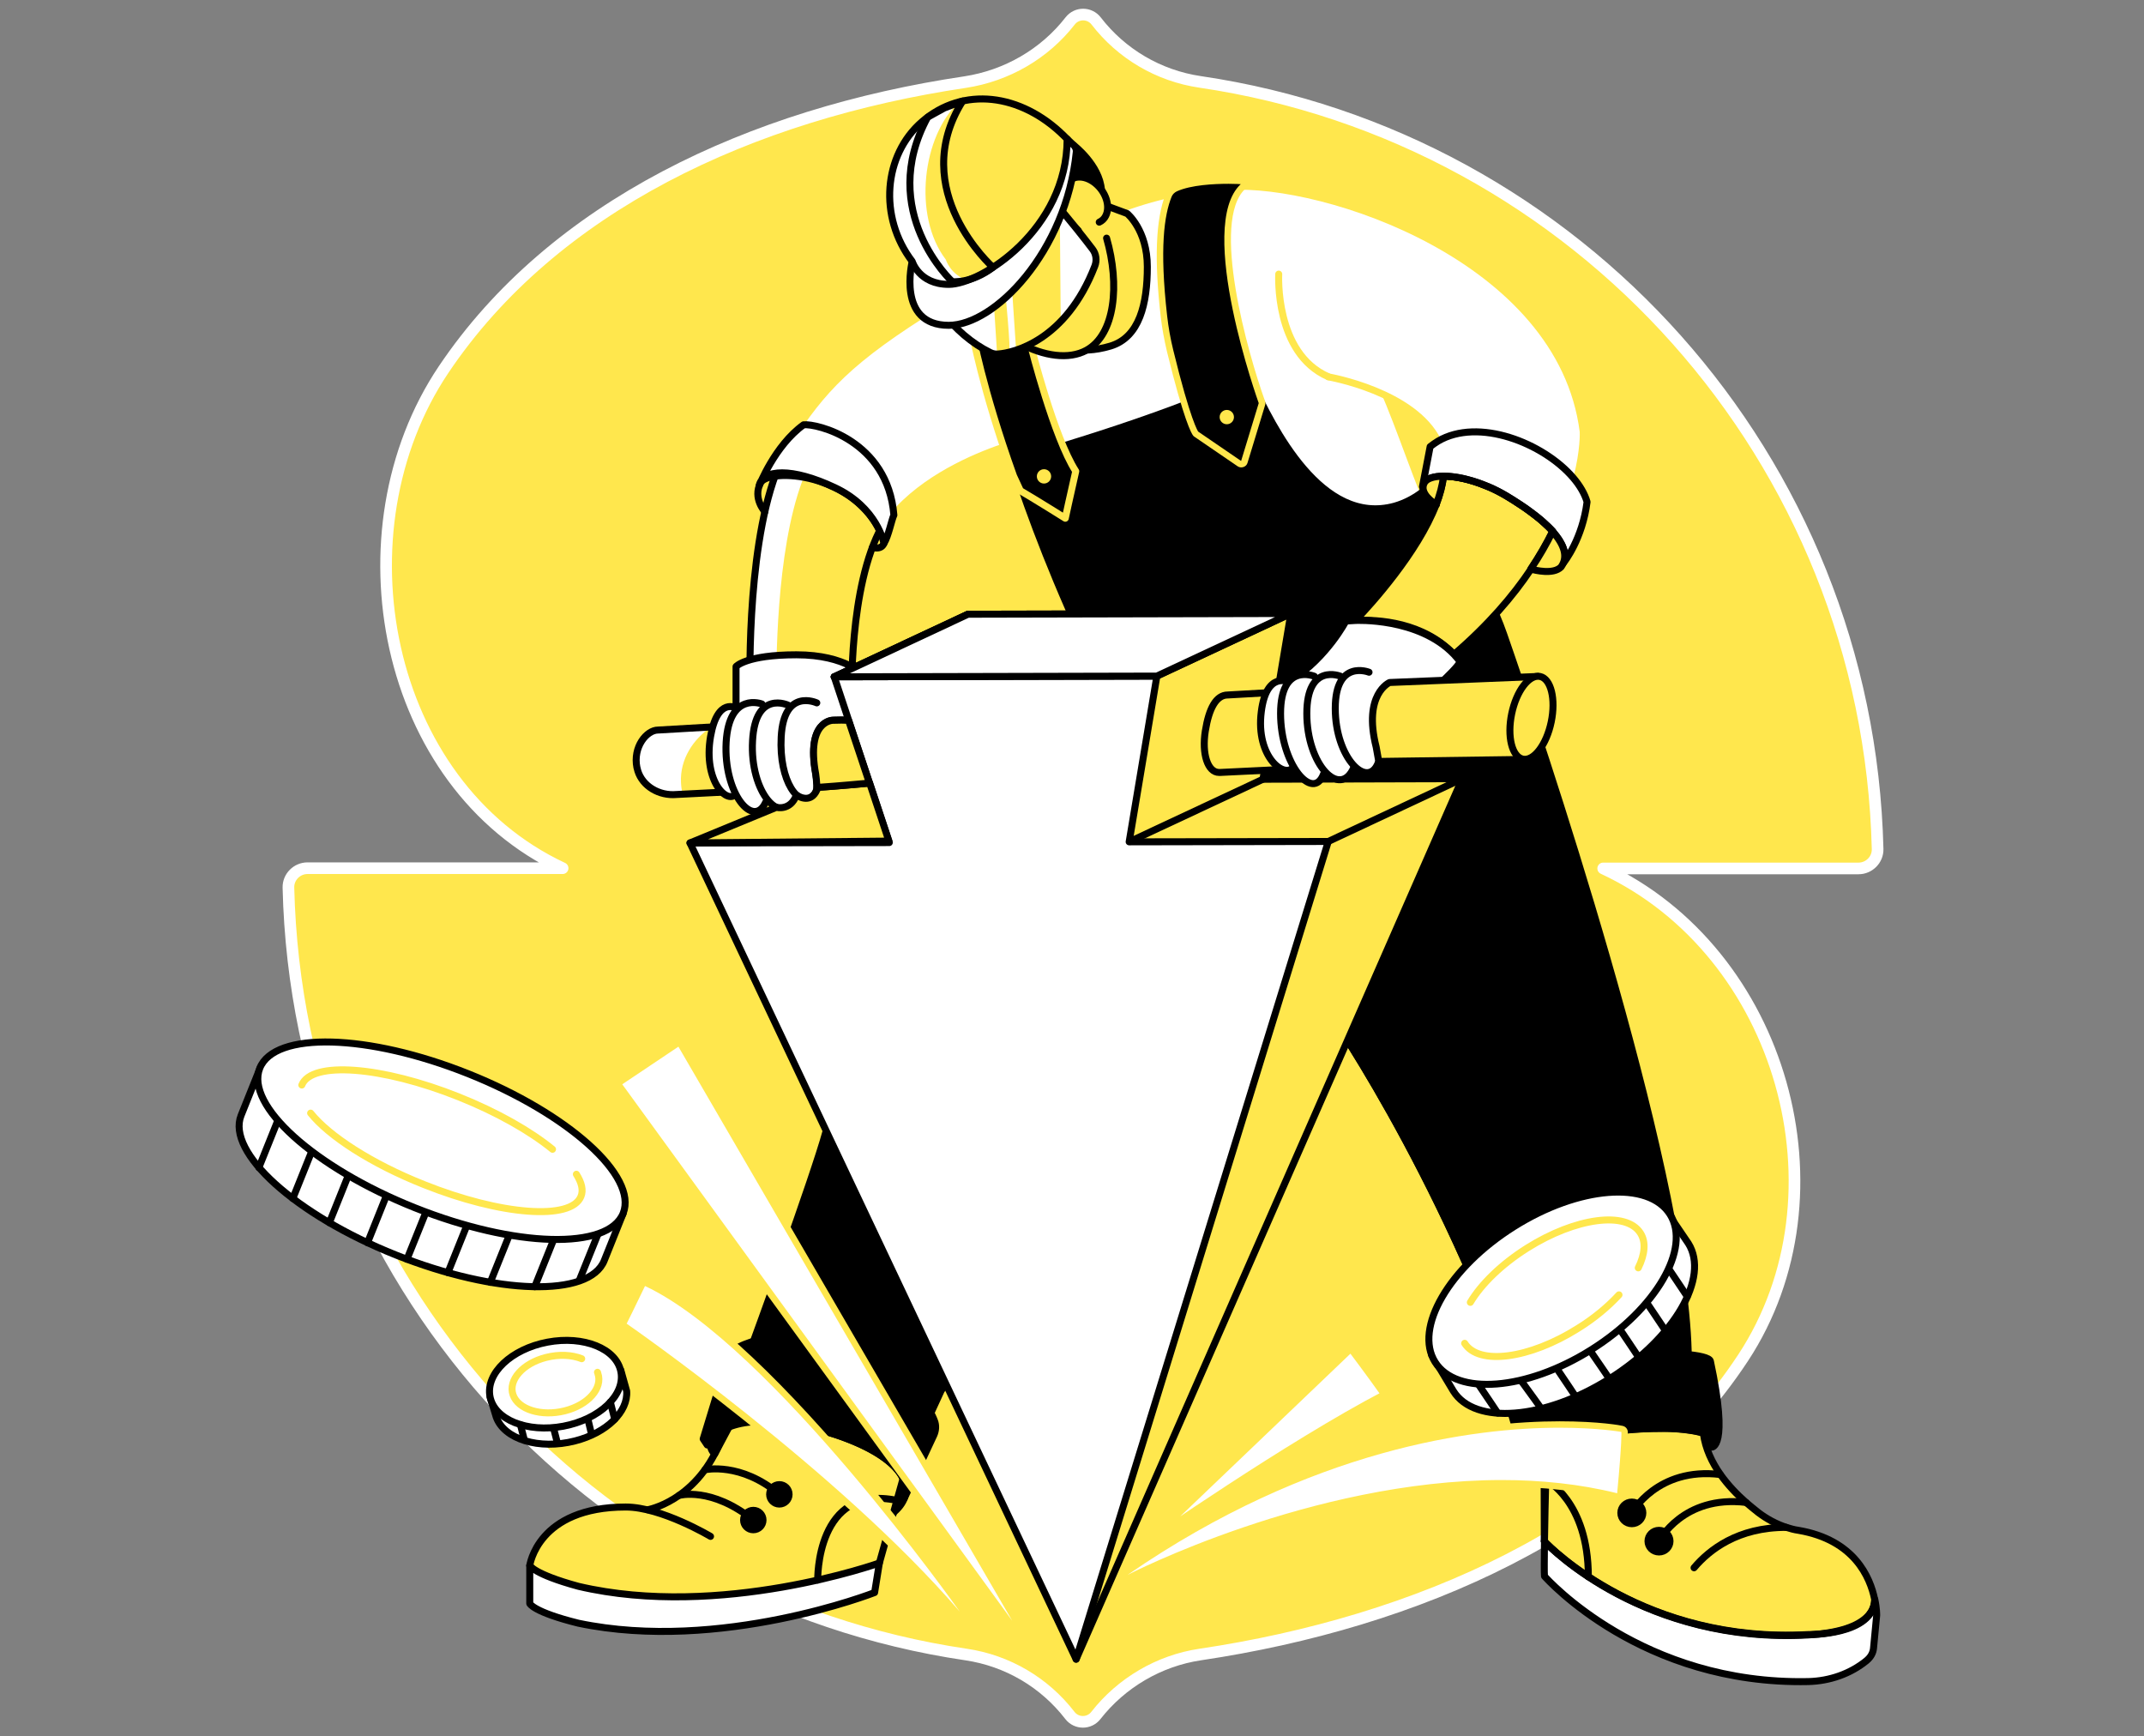<svg width="368" height="298" viewBox="0 0 368 298" fill="none" xmlns="http://www.w3.org/2000/svg">
<rect x="0" y="0" width="368" height="298" fill="#808080" stroke="none"/>
<path d="M205.977 14.053C198.843 12.999 192.478 9.229 188.141 3.594C187.006 2.135 184.817 2.135 183.682 3.594C179.304 9.229 172.818 12.999 165.643 14.094C128.876 19.566 94.987 35.375 76.138 63.427C57.491 91.195 65.801 134.609 96.568 149H52.789C50.965 149 49.465 150.5 49.505 152.324C51.086 219.372 101.027 274.38 165.805 283.947C172.94 285.001 179.304 288.771 183.641 294.406C184.776 295.865 186.965 295.865 188.101 294.406C192.478 288.811 198.924 285.001 206.018 283.947C242.785 278.475 279.673 262.706 299.212 232.992C317.616 204.981 305.982 163.391 275.174 149.041H318.994C320.818 149.041 322.318 147.541 322.277 145.717C320.656 78.628 270.715 23.579 205.977 14.053Z" fill="#FFE74D" stroke="white" stroke-width="2" stroke-linecap="round" stroke-linejoin="round"/>
<path d="M292.378 246.066C292.724 248.617 293.827 250.948 295.276 253.028C296.567 254.855 298.142 256.493 299.686 257.847C300.41 258.477 301.135 259.044 301.796 259.58C303.245 260.682 304.883 261.564 306.616 262.131C307.309 262.352 308.002 262.541 308.695 262.635C318.303 264.273 321.012 270.731 321.768 274.48C321.673 280.717 310.333 280.528 310.333 280.528C282.392 282.071 266.137 265.659 265.066 264.494L265.035 251.799L269.665 245.089L288.062 244.428L292.378 246.066Z" fill="#FFE74D"/>
<path d="M155.002 253.752C153.458 250.571 148.292 247.263 139.031 244.932C132.794 243.546 128.667 243.767 125.958 244.617L125.013 244.334L124.666 245.121C124.225 245.31 123.847 245.531 123.501 245.751L124.257 246.035L123.501 247.799C119.28 257.722 111.152 259.139 111.152 259.139C109.861 258.824 108.601 258.635 107.404 258.635C92.252 258.635 90.929 268.684 90.929 268.684L91.244 269.03C90.992 268.81 90.929 268.684 90.929 268.684V275.236C90.929 275.236 91.527 276.685 99.276 278.607C123.658 283.71 150.119 273.346 150.119 273.346L150.907 268.243L154.12 256.714L155.191 257.092C155.632 256.052 155.537 254.886 155.002 253.752Z" fill="#FFE74D"/>
<path fill-rule="evenodd" clip-rule="evenodd" d="M76.469 183.567C76.469 183.567 49.946 174.59 45.283 183.693C40.59 192.766 40.59 192.766 40.59 192.766C40.59 192.766 44.59 205.051 63.932 213.147C83.274 221.243 90.96 218.25 90.96 218.25L76.469 183.567Z" fill="#FFE74D"/>
<path d="M137.708 82.544C133.14 94.735 133.203 114.549 133.266 119.306L128.761 119.117C128.761 119.117 127.942 95.239 133.172 81.284L135.503 77.851L139.85 79.363L137.708 82.544Z" fill="white"/>
<path d="M175.698 85.379L186.157 96.625C186.157 96.625 222.666 97.003 223.517 97.003C224.367 97.003 245.567 88.939 245.567 88.939C243.236 84.182 239.551 72.999 236.968 67.266C241.283 68.936 244.685 71.298 246.828 75.74C247.332 76.78 247.647 77.882 247.804 79.079C247.899 79.93 247.867 80.812 247.773 81.725L262.389 80.276C262.389 80.276 265.539 90.199 266.547 91.239C268.28 87.742 269.351 84.623 270.044 82.009C271.304 77.158 271.146 74.133 271.146 74.133C267.429 44.838 227.108 31.576 210.979 32.615C198.599 33.403 189.779 36.112 168.012 48.807C149.237 59.769 143.599 64.967 137.992 72.905C137.235 73.976 136.511 75.079 135.723 76.244C134.778 77.662 138.086 74.354 137.393 76.213H138.464C139.157 74.858 152.513 88.498 153.396 87.459C153.553 87.269 153.742 87.08 153.9 86.891C159.759 80.749 168.327 77.378 172.769 75.929L175.698 85.379Z" fill="white"/>
<path d="M264.279 250.791C250.985 206.563 228.336 174.054 228.336 174.054L187.983 114.36C181.399 100.72 176.832 88.624 173.745 79.11C173.745 79.11 199.953 71.897 214.57 64.651L214.822 65.565C218.476 73.409 226.824 90.325 239.393 86.86C241.157 86.356 242.826 85.474 244.275 84.34L245.567 83.332L255.395 102.516C256.435 104.563 257.348 106.705 258.104 108.879C263.869 125.417 288.912 199.224 289.763 231.89" fill="black"/>
<path d="M264.279 250.791C250.985 206.563 228.336 174.054 228.336 174.054L187.983 114.36C181.399 100.72 176.832 88.624 173.745 79.11C173.745 79.11 199.953 71.897 214.57 64.651L214.822 65.565C218.476 73.409 226.824 90.325 239.393 86.86C241.157 86.356 242.826 85.474 244.275 84.34L245.567 83.332L255.395 102.516C256.435 104.563 257.348 106.705 258.104 108.879C263.869 125.417 288.912 199.224 289.763 231.89" stroke="black" stroke-width="1.2" stroke-miterlimit="10" stroke-linecap="round" stroke-linejoin="round"/>
<path d="M247.772 81.725C247.867 80.811 247.898 79.929 247.804 79.079C247.646 77.882 247.3 76.748 246.827 75.74C242.7 67.203 228.021 64.683 228.021 64.683" stroke="#FFE74D" stroke-width="1.2" stroke-miterlimit="10" stroke-linecap="round" stroke-linejoin="round"/>
<path d="M219.484 47.042C219.484 47.042 218.728 60.619 227.989 64.651" stroke="#FFE74D" stroke-width="1.2" stroke-miterlimit="10" stroke-linecap="round" stroke-linejoin="round"/>
<path d="M116.886 134.268C116.697 130.362 118.933 126.834 122.115 124.755L112.917 125.29C110.963 125.29 108.601 128.188 109.294 131.748C109.294 131.78 109.294 131.811 109.325 131.843C109.892 134.52 112.539 136.41 115.531 136.379L117.138 136.284C117.012 135.623 116.917 134.961 116.886 134.268Z" fill="white"/>
<path d="M149.71 134.646L115.563 136.379C112.57 136.41 109.924 134.52 109.357 131.843C109.357 131.811 109.357 131.78 109.325 131.748C108.601 128.189 110.995 125.29 112.948 125.29L145.615 123.4L149.71 134.646Z" stroke="black" stroke-width="1.2" stroke-miterlimit="10" stroke-linecap="round" stroke-linejoin="round"/>
<path d="M213.401 125.354C214.182 121.838 213.3 118.652 211.432 118.237C209.564 117.822 207.417 120.336 206.636 123.851C205.855 127.367 206.737 130.553 208.605 130.968C210.473 131.383 212.62 128.869 213.401 125.354Z" stroke="black" stroke-width="1.2" stroke-miterlimit="10" stroke-linecap="round" stroke-linejoin="round"/>
<path d="M264.278 130.331L208.994 131.024" stroke="black" stroke-width="1.2" stroke-miterlimit="10" stroke-linecap="round" stroke-linejoin="round"/>
<path d="M131.281 87.805C131.281 87.805 129.171 85.537 130.525 82.891C131.88 80.244 146.748 80.937 151.568 92.152C152.135 93.254 151.411 94.42 149.741 93.947" stroke="black" stroke-width="1.2" stroke-miterlimit="10" stroke-linecap="round" stroke-linejoin="round"/>
<path d="M228.336 174.055C228.336 174.055 250.986 206.564 264.279 250.791" stroke="black" stroke-width="1.2" stroke-miterlimit="10" stroke-linecap="round" stroke-linejoin="round"/>
<path d="M293.763 248.366C293.543 247.168 294.33 246.57 292.818 246.066C289.731 245.026 285.321 245.121 285.321 245.121C266.232 245.121 262.766 252.335 262.766 254.225L259.112 241.593C265.318 230.914 293.102 231.355 293.574 233.592C296.819 248.744 293.763 248.366 293.763 248.366Z" fill="black" stroke="black" stroke-width="1.2" stroke-miterlimit="10" stroke-linecap="round" stroke-linejoin="round"/>
<path d="M262.735 254.255C262.735 252.365 266.2 245.152 285.29 245.152C285.29 245.152 289.7 245.057 292.787 246.097C294.11 246.538 293.606 247.451 293.133 248.27" stroke="black" stroke-width="1.2" stroke-miterlimit="10" stroke-linecap="round" stroke-linejoin="round"/>
<path d="M289.795 213.399L285.384 206.91L281.258 209.588C276.06 209.493 269.382 211.509 263.019 215.541C256.309 219.763 251.458 225.181 249.442 230.126L245.725 232.52L249.473 238.758C253.127 244.585 265.129 243.64 276.281 236.616C287.4 229.622 293.449 219.227 289.795 213.399Z" fill="white" stroke="black" stroke-width="1.2" stroke-miterlimit="10" stroke-linecap="round" stroke-linejoin="round"/>
<path d="M277.478 204.988C278.486 205.776 289.605 222.503 289.605 222.503Z" fill="white"/>
<path d="M277.478 204.988C278.486 205.776 289.605 222.503 289.605 222.503" stroke="black" stroke-width="1.2" stroke-miterlimit="10" stroke-linecap="round" stroke-linejoin="round"/>
<path d="M273.571 210.627C274.579 211.414 285.857 228.362 285.857 228.362Z" fill="white"/>
<path d="M273.571 210.627C274.579 211.414 285.857 228.362 285.857 228.362" stroke="black" stroke-width="1.2" stroke-miterlimit="10" stroke-linecap="round" stroke-linejoin="round"/>
<path d="M269.697 216.266C270.705 217.053 281.195 232.835 281.195 232.835Z" fill="white"/>
<path d="M269.697 216.266C270.705 217.053 281.195 232.835 281.195 232.835" stroke="black" stroke-width="1.2" stroke-miterlimit="10" stroke-linecap="round" stroke-linejoin="round"/>
<path d="M265.791 221.904C266.799 222.692 276.249 236.647 276.249 236.647Z" fill="white"/>
<path d="M265.791 221.904C266.799 222.692 276.249 236.647 276.249 236.647" stroke="black" stroke-width="1.2" stroke-miterlimit="10" stroke-linecap="round" stroke-linejoin="round"/>
<path d="M261.916 227.512C262.924 228.299 270.453 239.703 270.453 239.703Z" fill="white"/>
<path d="M261.916 227.512C262.924 228.299 270.453 239.703 270.453 239.703" stroke="black" stroke-width="1.2" stroke-miterlimit="10" stroke-linecap="round" stroke-linejoin="round"/>
<path d="M258.01 233.15C259.018 233.938 264.279 241.372 264.279 241.372Z" fill="white"/>
<path d="M258.01 233.15C259.018 233.938 264.279 241.372 264.279 241.372" stroke="black" stroke-width="1.2" stroke-miterlimit="10" stroke-linecap="round" stroke-linejoin="round"/>
<path d="M248.591 230.441C249.599 231.229 257.065 242.506 257.065 242.506Z" fill="white"/>
<path d="M248.591 230.441C249.599 231.229 257.065 242.506 257.065 242.506" stroke="black" stroke-width="1.2" stroke-miterlimit="10" stroke-linecap="round" stroke-linejoin="round"/>
<path d="M273.126 231.643C284.259 224.641 290.311 214.237 286.643 208.405C282.975 202.573 270.976 203.522 259.843 210.524C248.709 217.527 242.657 227.931 246.325 233.763C249.993 239.595 261.992 238.646 273.126 231.643Z" fill="white" stroke="black" stroke-width="1.2" stroke-miterlimit="10" stroke-linecap="round" stroke-linejoin="round"/>
<path d="M277.887 222.22C276.029 224.236 273.635 226.252 270.831 227.984C262.515 233.214 253.821 234.379 251.395 230.536" fill="white"/>
<path d="M277.887 222.22C276.029 224.236 273.635 226.252 270.831 227.984C262.515 233.214 253.821 234.379 251.395 230.536" stroke="#FFE74D" stroke-width="1.2" stroke-miterlimit="10" stroke-linecap="round" stroke-linejoin="round"/>
<path d="M252.372 223.511C254.262 220.361 257.695 216.99 262.137 214.187C270.453 208.958 279.147 207.792 281.573 211.635C282.55 213.179 282.329 215.289 281.195 217.589" fill="white"/>
<path d="M252.372 223.511C254.262 220.361 257.695 216.99 262.137 214.187C270.453 208.958 279.147 207.792 281.573 211.635C282.55 213.179 282.329 215.289 281.195 217.589" stroke="#FFE74D" stroke-width="1.2" stroke-miterlimit="10" stroke-linecap="round" stroke-linejoin="round"/>
<path d="M321.8 274.511C322.146 276.118 322.115 277.22 322.115 277.22L321.579 282.827C321.516 283.646 321.107 284.371 320.477 284.906C320.445 284.938 320.445 284.938 320.414 284.969C317.61 287.269 314.05 288.497 310.396 288.592C281.856 289.19 265.602 271.077 265.098 270.51C265.035 269.975 265.066 267.549 265.098 264.557C266.169 265.691 282.423 282.134 310.365 280.591C321.737 279.929 321.737 275.361 321.8 274.511Z" fill="white" stroke="black" stroke-width="1.2" stroke-miterlimit="10" stroke-linecap="round" stroke-linejoin="round"/>
<path d="M292.378 246.065C292.724 248.617 293.827 250.948 295.276 253.027C296.567 254.854 298.142 256.492 299.686 257.847C300.41 258.477 301.135 259.044 301.796 259.579C303.245 260.682 304.883 261.564 306.616 262.131C307.309 262.351 308.002 262.54 308.695 262.635C318.303 264.273 321.012 270.731 321.768 274.479C321.673 280.717 310.333 280.528 310.333 280.528C282.392 282.071 266.137 265.659 265.066 264.494L265.035 251.799" stroke="black" stroke-width="1.2" stroke-miterlimit="10" stroke-linecap="round" stroke-linejoin="round"/>
<path d="M265.098 264.556C265.161 261.123 265.224 256.964 265.318 253.94C265.381 251.578 265.413 249.908 265.413 249.908" stroke="black" stroke-width="1.2" stroke-miterlimit="10" stroke-linecap="round" stroke-linejoin="round"/>
<path d="M265.097 264.556C265.066 264.525 265.066 264.525 265.066 264.493" stroke="black" stroke-width="1.2" stroke-miterlimit="10" stroke-linecap="round" stroke-linejoin="round"/>
<path d="M290.771 269.061C293.354 266.006 298.268 262.1 306.616 262.131" stroke="black" stroke-width="1.2" stroke-miterlimit="10" stroke-linecap="round" stroke-linejoin="round"/>
<path d="M284.754 264.494C284.754 264.494 288.85 256.556 299.686 257.847" stroke="black" stroke-width="1.2" stroke-miterlimit="10" stroke-linecap="round" stroke-linejoin="round"/>
<path d="M280.092 259.642C280.092 259.642 284.439 251.735 295.275 253.058" stroke="black" stroke-width="1.2" stroke-miterlimit="10" stroke-linecap="round" stroke-linejoin="round"/>
<path d="M265.287 253.94C265.287 253.94 272.626 257.563 272.626 270.604" stroke="black" stroke-width="1.2" stroke-miterlimit="10" stroke-linecap="round" stroke-linejoin="round"/>
<path d="M284.754 266.352C285.798 266.352 286.644 265.52 286.644 264.493C286.644 263.467 285.798 262.635 284.754 262.635C283.71 262.635 282.864 263.467 282.864 264.493C282.864 265.52 283.71 266.352 284.754 266.352Z" fill="black" stroke="black" stroke-width="1.2" stroke-miterlimit="10" stroke-linecap="round" stroke-linejoin="round"/>
<path d="M280.092 261.501C281.136 261.501 281.982 260.669 281.982 259.643C281.982 258.616 281.136 257.784 280.092 257.784C279.048 257.784 278.202 258.616 278.202 259.643C278.202 260.669 279.048 261.501 280.092 261.501Z" fill="black" stroke="black" stroke-width="1.2" stroke-miterlimit="10" stroke-linecap="round" stroke-linejoin="round"/>
<path d="M150.938 268.242C150.938 268.242 123.658 277.976 99.276 272.243C91.527 270.132 90.929 268.652 90.929 268.652V275.204C90.929 275.204 91.527 276.653 99.276 278.575C123.658 283.678 150.119 273.314 150.119 273.314L150.938 268.242Z" fill="white" stroke="black" stroke-width="1.2" stroke-miterlimit="10" stroke-linecap="round" stroke-linejoin="round"/>
<path d="M90.929 268.684C90.929 268.684 92.252 258.635 107.404 258.635C113.515 258.635 121.957 263.675 121.957 263.675" stroke="black" stroke-width="1.2" stroke-miterlimit="10" stroke-linecap="round" stroke-linejoin="round"/>
<path d="M150.938 268.242L155.002 253.752" stroke="black" stroke-width="1.2" stroke-miterlimit="10" stroke-linecap="round" stroke-linejoin="round"/>
<path d="M111.152 259.107C111.152 259.107 119.28 257.721 123.501 247.767L125.013 244.302" stroke="black" stroke-width="1.2" stroke-miterlimit="10" stroke-linecap="round" stroke-linejoin="round"/>
<path d="M116.539 256.65C116.539 256.65 122.083 255.075 129.297 260.872" stroke="black" stroke-width="1.2" stroke-miterlimit="10" stroke-linecap="round" stroke-linejoin="round"/>
<path d="M121.012 252.24C121.012 252.24 127.155 250.854 133.77 256.461" stroke="black" stroke-width="1.2" stroke-miterlimit="10" stroke-linecap="round" stroke-linejoin="round"/>
<path d="M129.297 262.54C130.219 262.54 130.966 261.793 130.966 260.871C130.966 259.949 130.219 259.201 129.297 259.201C128.374 259.201 127.627 259.949 127.627 260.871C127.627 261.793 128.374 262.54 129.297 262.54Z" fill="black" stroke="black" stroke-width="1.2" stroke-miterlimit="10" stroke-linecap="round" stroke-linejoin="round"/>
<path d="M133.77 258.13C134.692 258.13 135.44 257.383 135.44 256.461C135.44 255.538 134.692 254.791 133.77 254.791C132.848 254.791 132.101 255.538 132.101 256.461C132.101 257.383 132.848 258.13 133.77 258.13Z" fill="black" stroke="black" stroke-width="1.2" stroke-miterlimit="10" stroke-linecap="round" stroke-linejoin="round"/>
<path d="M140.354 271.172C140.354 271.172 140.007 254.571 153.962 257.501" stroke="black" stroke-width="1.2" stroke-miterlimit="10" stroke-linecap="round" stroke-linejoin="round"/>
<path d="M129.108 230.788C129.108 230.788 139.629 202.059 141.803 194.089L152.009 188.576L179.541 214.155L161.554 238.631L159.758 242.537L129.108 230.788Z" fill="black" stroke="black" stroke-width="1.2" stroke-miterlimit="10" stroke-linecap="round" stroke-linejoin="round"/>
<path d="M160.294 246.286L155.222 257.122C156.703 253.058 151.631 248.113 139.031 244.931C126.777 242.254 122.682 245.624 121.39 247.987L120.697 246.947L125.013 232.803C125.737 231.039 129.644 230.031 131.502 229.622C134.841 228.866 140.637 228.645 148.229 232.646C156.86 237.182 159.57 241.624 160.389 243.829C160.704 244.616 160.641 245.498 160.294 246.286Z" fill="black" stroke="black" stroke-width="1.2" stroke-miterlimit="10" stroke-linecap="round" stroke-linejoin="round"/>
<path d="M125.769 243.703C124.194 244.302 122.367 245.877 122.052 246.727C121.611 247.924 122.115 249.121 122.682 249.499L125.769 243.703Z" fill="black" stroke="black" stroke-width="1.2" stroke-miterlimit="10" stroke-linecap="round" stroke-linejoin="round"/>
<path d="M153.364 259.579C154.277 258.823 154.907 257.973 155.222 257.122C156.703 253.058 151.631 248.113 139.031 244.931C131.596 243.293 127.218 243.482 124.761 244.396" stroke="black" stroke-width="1.2" stroke-miterlimit="10" stroke-linecap="round" stroke-linejoin="round"/>
<path d="M217.342 117.951L211.042 118.203" stroke="black" stroke-width="1.2" stroke-miterlimit="10" stroke-linecap="round" stroke-linejoin="round"/>
<path d="M266.515 91.238C265.507 93.285 264.247 95.428 262.767 97.696C259.68 102.326 255.396 107.303 249.568 112.312C244.307 106.768 236.652 106.295 232.652 106.484C235.329 103.681 243.299 94.892 246.512 86.576C247.142 84.938 247.583 83.3 247.772 81.725C249.347 81.725 251.3 82.04 253.411 82.764C253.663 82.827 253.884 82.922 254.136 83.016C254.608 83.205 255.081 83.394 255.585 83.583C256.561 83.993 257.538 84.497 258.546 85.095C258.955 85.347 259.365 85.599 259.774 85.851C260.971 86.607 262.105 87.363 263.113 88.151C263.271 88.277 263.46 88.403 263.617 88.529C263.775 88.655 263.932 88.781 264.09 88.907C264.405 89.159 264.72 89.411 265.003 89.694C265.161 89.82 265.287 89.946 265.413 90.072C265.539 90.198 265.665 90.324 265.822 90.45C265.885 90.513 265.948 90.576 266.011 90.639C266.074 90.702 266.137 90.765 266.2 90.828C266.295 90.986 266.421 91.112 266.515 91.238Z" fill="#FFE74D" stroke="black" stroke-width="1.2" stroke-miterlimit="10" stroke-linecap="round" stroke-linejoin="round"/>
<path d="M221.752 116.691C227.863 112.69 231.013 106.579 231.013 106.579C231.013 106.579 231.013 106.579 232.651 106.485C232.651 106.485 243.456 105.918 249.567 112.312C249.945 112.722 250.292 113.131 250.638 113.572C249.725 115.273 244.244 119.904 244.244 119.904L224.304 122.456L221.752 116.691Z" fill="white" stroke="black" stroke-width="1.2" stroke-miterlimit="10" stroke-linecap="round" stroke-linejoin="round"/>
<path d="M133.172 81.315C127.942 95.27 128.761 119.148 128.761 119.148L146.213 119.841C146.213 119.841 145.614 100.752 151.379 90.325L149.962 82.859L135.503 77.882L133.172 81.315Z" stroke="black" stroke-width="1.2" stroke-miterlimit="10" stroke-linecap="round" stroke-linejoin="round"/>
<path d="M126.336 121.542V114.391C126.336 114.391 128.068 112.375 136.7 112.375C145.331 112.375 148.355 115.998 148.355 115.998L147.442 119.904" fill="white"/>
<path d="M126.336 121.542V114.391C126.336 114.391 128.068 112.375 136.7 112.375C145.331 112.375 148.355 115.998 148.355 115.998L147.442 119.904" stroke="black" stroke-width="1.2" stroke-miterlimit="10" stroke-linecap="round" stroke-linejoin="round"/>
<path d="M126.43 121.542C126.43 121.542 123.154 119.495 121.957 126.425C120.634 134.206 125.013 138.301 126.399 136.127" fill="white"/>
<path d="M126.43 121.542C126.43 121.542 123.154 119.495 121.957 126.425C120.634 134.206 125.013 138.301 126.399 136.127" stroke="black" stroke-width="1.2" stroke-miterlimit="10" stroke-linecap="round" stroke-linejoin="round"/>
<path d="M130.777 120.817C130.777 120.817 125.139 118.612 124.635 127.401C124.162 136.19 129.36 142.364 131.439 137.639" fill="white"/>
<path d="M130.777 120.817C130.777 120.817 125.139 118.612 124.635 127.401C124.162 136.19 129.36 142.364 131.439 137.639" stroke="black" stroke-width="1.2" stroke-miterlimit="10" stroke-linecap="round" stroke-linejoin="round"/>
<path d="M136.699 136.821C134.053 142.176 128.667 135.907 129.171 127.118C129.643 118.329 135.313 121.039 135.313 121.039" fill="white"/>
<path d="M136.699 136.821C134.053 142.176 128.667 135.907 129.171 127.118C129.643 118.329 135.313 121.039 135.313 121.039" stroke="black" stroke-width="1.2" stroke-miterlimit="10" stroke-linecap="round" stroke-linejoin="round"/>
<path d="M140.196 120.629C140.196 120.629 134.526 117.983 134.085 126.488C133.675 134.111 137.172 138.837 139.534 136.6C140.038 136.127 140.259 135.403 140.227 134.71C140.196 134.08 140.101 133.198 140.038 132.82C138.337 123.559 143 123.59 143 123.59L144.449 123.559L146.843 123.622L148.355 115.967" fill="white"/>
<path d="M140.196 120.629C140.196 120.629 134.526 117.983 134.085 126.488C133.675 134.111 137.172 138.837 139.534 136.6C140.038 136.127 140.259 135.403 140.227 134.71C140.196 134.08 140.101 133.198 140.038 132.82C138.337 123.559 143 123.59 143 123.59L144.449 123.559L146.843 123.622L148.355 115.967" stroke="black" stroke-width="1.2" stroke-miterlimit="10" stroke-linecap="round" stroke-linejoin="round"/>
<path d="M130.305 83.363C130.305 83.363 132.983 76.464 137.928 72.904C140.102 72.652 152.387 75.55 153.427 88.403C153.049 89.159 152.513 91.994 151.726 93.254C151.726 93.254 150.623 87.111 143.284 83.678C135.944 80.213 130.872 80.496 130.305 83.363Z" fill="white" stroke="black" stroke-width="1.2" stroke-miterlimit="10" stroke-linecap="round" stroke-linejoin="round"/>
<path d="M268.342 96.625C269.004 95.018 268.248 93.16 266.515 91.207C264.688 89.159 261.821 87.049 258.545 85.096C254.608 82.764 250.544 81.725 247.772 81.725C246.071 81.725 244.842 82.135 244.433 82.859C244.307 83.111 244.244 83.363 244.244 83.584L244.149 83.52L244.244 83.048L245.472 76.653C245.913 76.307 246.354 75.992 246.827 75.708C253.757 71.613 264.909 76.023 270.012 81.977C271.146 83.3 271.996 84.718 272.406 86.135C271.618 92.467 268.531 96.404 268.342 96.625Z" fill="white" stroke="black" stroke-width="1.2" stroke-miterlimit="10" stroke-linecap="round" stroke-linejoin="round"/>
<path d="M247.772 81.725C247.583 83.3 247.142 84.906 246.512 86.576C246.102 86.324 243.519 84.686 244.464 82.89C244.842 82.134 246.071 81.725 247.772 81.725Z" fill="#FFE74D" stroke="black" stroke-width="1.2" stroke-miterlimit="10" stroke-linecap="round" stroke-linejoin="round"/>
<path d="M267.933 97.318C266.609 98.641 263.522 97.885 262.735 97.665C264.247 95.428 265.475 93.255 266.483 91.207C268.468 93.444 269.224 95.554 267.933 97.318Z" fill="#FFE74D" stroke="black" stroke-width="1.2" stroke-miterlimit="10" stroke-linecap="round" stroke-linejoin="round"/>
<path d="M247.772 81.725C249.348 81.725 251.301 82.04 253.411 82.764C253.663 82.827 253.884 82.922 254.136 83.016C254.608 83.205 255.081 83.394 255.585 83.583C256.561 83.993 257.538 84.497 258.546 85.095C258.955 85.347 259.365 85.599 259.774 85.851C260.971 86.607 262.105 87.363 263.113 88.151C263.271 88.277 263.46 88.403 263.617 88.529C263.775 88.655 263.932 88.781 264.09 88.907C264.405 89.159 264.72 89.411 265.004 89.694C265.161 89.82 265.287 89.946 265.413 90.072C265.539 90.198 265.665 90.324 265.823 90.45C265.886 90.513 265.949 90.576 266.012 90.639C266.075 90.702 266.138 90.765 266.201 90.828C266.327 90.954 266.453 91.08 266.547 91.206" stroke="black" stroke-width="1.2" stroke-miterlimit="10" stroke-linecap="round" stroke-linejoin="round"/>
<path d="M246.543 86.608C246.543 86.608 246.512 86.608 246.48 86.576" stroke="black" stroke-width="1.2" stroke-miterlimit="10" stroke-linecap="round" stroke-linejoin="round"/>
<path d="M184.707 284.749L250.985 133.639L216.775 133.734L221.563 105.288L166.153 105.414L143.188 116.156L175.698 156.572L184.707 284.749Z" fill="#FFE74D" stroke="black" stroke-width="1.2" stroke-miterlimit="10" stroke-linecap="round" stroke-linejoin="round"/>
<path d="M222.918 118.581L241.283 131.024L209.436 132.568H209.247C207.293 132.568 206.254 129.386 206.884 125.448C207.514 121.511 208.774 119.274 210.727 119.274L222.918 118.581Z" fill="#FFE74D" stroke="black" stroke-width="1.2" stroke-miterlimit="10" stroke-linecap="round" stroke-linejoin="round"/>
<path d="M166.153 105.414L143.189 116.156" stroke="black" stroke-width="1.2" stroke-miterlimit="10" stroke-linecap="round" stroke-linejoin="round"/>
<path d="M193.811 144.475L216.775 133.733" stroke="black" stroke-width="1.2" stroke-miterlimit="10" stroke-linecap="round" stroke-linejoin="round"/>
<path d="M227.99 144.412L250.986 133.639" stroke="black" stroke-width="1.2" stroke-miterlimit="10" stroke-linecap="round" stroke-linejoin="round"/>
<path d="M227.99 144.413L184.707 284.75L118.429 144.665L152.639 144.602L143.189 116.156L198.568 116.03L193.811 144.476L227.99 144.413Z" fill="white" stroke="black" stroke-width="1.2" stroke-miterlimit="10" stroke-linecap="round" stroke-linejoin="round"/>
<path d="M221.185 117.037C221.185 117.037 217.373 115.147 216.491 122.141C215.483 129.984 220.618 133.827 222.067 131.559" fill="white"/>
<path d="M221.185 117.037C221.185 117.037 217.373 115.147 216.491 122.141C215.483 129.984 220.618 133.827 222.067 131.559" stroke="black" stroke-width="1.2" stroke-miterlimit="10" stroke-linecap="round" stroke-linejoin="round"/>
<path d="M225.596 116.061C225.596 116.061 219.799 113.667 219.799 122.456C219.799 131.245 225.375 137.64 227.171 132.851" fill="white"/>
<path d="M225.596 116.061C225.596 116.061 219.799 113.667 219.799 122.456C219.799 131.245 225.375 137.64 227.171 132.851" stroke="black" stroke-width="1.2" stroke-miterlimit="10" stroke-linecap="round" stroke-linejoin="round"/>
<path d="M230.1 116.061C230.1 116.061 224.304 113.667 224.304 122.456C224.304 131.245 230.005 137.199 232.368 131.717" fill="white"/>
<path d="M230.1 116.061C230.1 116.061 224.304 113.667 224.304 122.456C224.304 131.245 230.005 137.199 232.368 131.717" stroke="black" stroke-width="1.2" stroke-miterlimit="10" stroke-linecap="round" stroke-linejoin="round"/>
<path d="M234.983 115.368C234.983 115.368 229.187 113.037 229.187 121.574C229.187 130.11 234.762 135.56 236.558 130.898" fill="white"/>
<path d="M234.983 115.368C234.983 115.368 229.187 113.037 229.187 121.574C229.187 130.11 234.762 135.56 236.558 130.898" stroke="black" stroke-width="1.2" stroke-miterlimit="10" stroke-linecap="round" stroke-linejoin="round"/>
<path d="M189.653 35.23L193.465 36.647C193.465 36.647 196.93 39.451 196.93 45.782C196.93 52.114 195.607 57.879 190.598 59.391C185.022 61.06 181.841 59.202 181.841 59.202" fill="#FFE74D"/>
<path d="M189.653 35.23L193.465 36.647C193.465 36.647 196.93 39.451 196.93 45.782C196.93 52.114 195.607 57.879 190.598 59.391C185.022 61.06 181.841 59.202 181.841 59.202" stroke="black" stroke-width="1.2" stroke-miterlimit="10" stroke-linecap="round" stroke-linejoin="round"/>
<path d="M176.99 59.517C176.99 59.517 180.896 75.047 184.644 80.874C183.699 85.001 182.849 88.939 182.849 88.939C182.849 88.939 178.187 86.009 175.131 84.213L173.965 81.693C168.547 66.573 166.909 57.185 166.909 57.185" fill="black"/>
<path d="M176.99 59.517C176.99 59.517 180.896 75.047 184.644 80.874C183.699 85.001 182.849 88.939 182.849 88.939C182.849 88.939 178.187 86.009 175.131 84.213L173.965 81.693C168.547 66.573 166.909 57.185 166.909 57.185" stroke="#FFE74D" stroke-width="1.2" stroke-miterlimit="10" stroke-linecap="round" stroke-linejoin="round"/>
<path d="M189.936 40.868C192.236 48.838 191.417 57.406 186.471 60.115C180.486 63.392 169.303 57.753 163.381 47.294C157.459 36.836 158.026 25.212 164.672 21.306C171.319 17.4 180.927 23.196 186.849 33.655" fill="#FFE74D"/>
<path d="M189.936 40.868C192.236 48.838 191.417 57.406 186.471 60.115C180.486 63.392 169.303 57.753 163.381 47.294C157.459 36.836 158.026 25.212 164.672 21.306C171.319 17.4 180.927 23.196 186.849 33.655" stroke="black" stroke-width="1.2" stroke-miterlimit="10" stroke-linecap="round" stroke-linejoin="round"/>
<path d="M183.164 37.372C183.164 37.372 186.912 31.355 189.054 32.584C188.739 28.331 184.298 24.929 184.298 24.929L182.187 36.679L183.164 37.372Z" fill="black" stroke="black" stroke-width="1.2" stroke-miterlimit="10" stroke-linecap="round" stroke-linejoin="round"/>
<path d="M188.676 38.127C189.149 37.907 189.527 37.56 189.779 37.056C190.629 35.418 189.81 32.898 187.952 31.418C186.093 29.937 183.857 30.063 183.006 31.701C182.817 32.047 182.723 32.426 182.691 32.835L182.187 36.678L185.085 39.576" fill="#FFE74D"/>
<path d="M188.676 38.127C189.149 37.907 189.527 37.56 189.779 37.056C190.629 35.418 189.81 32.898 187.952 31.418C186.093 29.937 183.857 30.063 183.006 31.701C182.817 32.047 182.723 32.426 182.691 32.835L182.187 36.678L185.085 39.576" stroke="black" stroke-width="1.2" stroke-miterlimit="10" stroke-linecap="round" stroke-linejoin="round"/>
<path d="M187.889 45.657C186.251 49.878 184.203 52.933 182.061 55.138C179.384 57.942 176.548 59.359 174.406 60.084C173.083 60.525 171.981 60.714 171.319 60.745C170.815 60.777 170.343 60.682 169.902 60.493C166.846 58.981 163.885 56.493 161.396 53.248L173.146 41.687L180.612 34.348C181.053 34.852 181.463 35.356 181.872 35.828C184.361 38.789 186.345 41.341 187.448 42.79C188.109 43.609 188.267 44.68 187.889 45.657Z" fill="white"/>
<path d="M182.061 55.138C179.383 57.942 176.548 59.359 174.406 60.084L173.178 41.687L180.643 34.348C181.084 34.852 181.494 35.356 181.904 35.828L182.061 55.138Z" fill="#FFE74D"/>
<path d="M173.209 60.462C173.556 60.367 172.516 49.783 172.516 49.783L170.469 50.224L171.162 61.029L173.209 60.462Z" fill="#FFE74D"/>
<path d="M161.459 53.248C163.948 56.493 166.878 58.981 169.965 60.493C170.406 60.714 170.878 60.809 171.382 60.745C173.902 60.556 182.943 58.54 187.92 45.657C188.298 44.68 188.141 43.578 187.542 42.79C186.251 41.089 183.794 37.939 180.675 34.348" stroke="black" stroke-width="1.2" stroke-miterlimit="10" stroke-linecap="round" stroke-linejoin="round"/>
<path d="M156.577 44.869C156.577 44.869 153.836 55.831 162.845 55.831C170.689 55.831 183.006 43.294 184.739 26.062C184.77 25.653 184.613 25.244 184.298 24.928L183.164 23.857" fill="white"/>
<path d="M156.577 44.869C156.577 44.869 153.836 55.831 162.845 55.831C170.689 55.831 183.006 43.294 184.739 26.062C184.77 25.653 184.613 25.244 184.298 24.928L183.164 23.857" stroke="black" stroke-width="1.2" stroke-miterlimit="10" stroke-linecap="round" stroke-linejoin="round"/>
<path d="M183.164 23.858C183.164 39.388 168.39 48.806 162.845 48.806C157.742 48.806 156.577 44.869 156.577 44.869C150.749 37.214 151.663 26.598 158.246 20.896C165.271 14.785 175.194 16.014 182.597 23.291C182.849 23.543 182.597 23.291 183.227 23.921L183.164 23.858Z" fill="#FFE74D"/>
<path d="M162.341 44.553C156.608 37.025 158.34 23.227 164.641 17.494C164.767 16.328 164.137 18.533 164.641 17.494C162.341 18.092 160.167 19.226 158.214 20.927C151.662 26.629 150.717 37.245 156.545 44.9C156.545 44.9 157.71 48.837 162.814 48.837C163.696 48.837 164.798 48.585 166.058 48.144C163.097 47.105 162.341 44.553 162.341 44.553Z" fill="white"/>
<path d="M170.437 45.877C170.437 45.877 155.569 32.678 165.239 17.337L162.089 18.534L159.223 20.109C150.434 36.332 163.444 48.334 163.444 48.334C163.444 48.334 166.72 48.712 170.437 45.877Z" stroke="black" stroke-width="1.2" stroke-miterlimit="10" stroke-linecap="round" stroke-linejoin="round"/>
<path d="M183.164 23.858C183.164 39.388 168.39 48.806 162.845 48.806C157.742 48.806 156.577 44.869 156.577 44.869C150.749 37.214 151.663 26.598 158.246 20.896C165.271 14.785 175.194 16.014 182.597 23.291C182.849 23.543 182.597 23.291 183.227 23.921" stroke="black" stroke-width="1.2" stroke-miterlimit="10" stroke-linecap="round" stroke-linejoin="round"/>
<path d="M198.568 116.03L221.564 105.288" stroke="black" stroke-width="1.2" stroke-miterlimit="10" stroke-linecap="round" stroke-linejoin="round"/>
<path d="M97.859 204.611C93.039 200.264 85.763 195.854 77.131 192.42C68.5 188.986 60.152 187.159 53.695 186.97L44.622 183.348L41.378 191.443C38.858 197.775 50.733 208.517 67.965 215.384C85.196 222.251 101.198 222.692 103.718 216.329L106.963 208.233L97.859 204.611Z" fill="white" stroke="black" stroke-width="1.2" stroke-miterlimit="10" stroke-linecap="round" stroke-linejoin="round"/>
<path d="M50.355 185.646L44.433 200.389" stroke="black" stroke-width="1.2" stroke-miterlimit="10" stroke-linecap="round" stroke-linejoin="round"/>
<path d="M57.663 187.253L50.261 205.681" stroke="black" stroke-width="1.2" stroke-miterlimit="10" stroke-linecap="round" stroke-linejoin="round"/>
<path d="M65.066 188.576L56.529 209.839" stroke="black" stroke-width="1.2" stroke-miterlimit="10" stroke-linecap="round" stroke-linejoin="round"/>
<path d="M72.185 190.593L63.081 213.274" stroke="black" stroke-width="1.2" stroke-miterlimit="10" stroke-linecap="round" stroke-linejoin="round"/>
<path d="M79.084 193.207L69.855 216.108" stroke="black" stroke-width="1.2" stroke-miterlimit="10" stroke-linecap="round" stroke-linejoin="round"/>
<path d="M85.731 196.389L76.879 218.408" stroke="black" stroke-width="1.2" stroke-miterlimit="10" stroke-linecap="round" stroke-linejoin="round"/>
<path d="M92.157 200.2L84.156 220.077" stroke="black" stroke-width="1.2" stroke-miterlimit="10" stroke-linecap="round" stroke-linejoin="round"/>
<path d="M98.237 204.768L91.779 220.833" stroke="black" stroke-width="1.2" stroke-miterlimit="10" stroke-linecap="round" stroke-linejoin="round"/>
<path d="M105.986 203.508L99.497 219.573" stroke="black" stroke-width="1.2" stroke-miterlimit="10" stroke-linecap="round" stroke-linejoin="round"/>
<path d="M106.962 208.222C109.497 201.872 97.59 191.15 80.367 184.273C63.143 177.397 47.126 176.969 44.59 183.319C42.055 189.669 53.962 200.391 71.186 207.268C88.409 214.145 104.427 214.572 106.962 208.222Z" fill="white" stroke="black" stroke-width="1.2" stroke-miterlimit="10" stroke-linecap="round" stroke-linejoin="round"/>
<path d="M98.93 201.523C99.843 202.972 100.158 204.264 99.717 205.335C98.048 209.493 85.983 208.579 72.752 203.287C63.712 199.696 56.467 194.971 53.316 191.033" fill="white"/>
<path d="M98.93 201.523C99.843 202.972 100.158 204.264 99.717 205.335C98.048 209.493 85.983 208.579 72.752 203.287C63.712 199.696 56.467 194.971 53.316 191.033" stroke="#FFE74D" stroke-width="1.2" stroke-miterlimit="10" stroke-linecap="round" stroke-linejoin="round"/>
<path d="M51.804 186.214C53.474 182.056 65.539 182.97 78.769 188.262C85.384 190.908 91.055 194.152 94.835 197.24" fill="white"/>
<path d="M51.804 186.214C53.474 182.056 65.539 182.97 78.769 188.262C85.384 190.908 91.055 194.152 94.835 197.24" stroke="#FFE74D" stroke-width="1.2" stroke-miterlimit="10" stroke-linecap="round" stroke-linejoin="round"/>
<path d="M263.995 116.093L238.511 117.132C238.511 117.132 233.912 119.085 236.211 128.221L236.652 130.678L261.727 130.331L263.995 116.093Z" fill="#FFE74D" stroke="black" stroke-width="1.2" stroke-miterlimit="10" stroke-linecap="round" stroke-linejoin="round"/>
<path d="M266.255 123.894C267.069 119.976 266.21 116.484 264.337 116.095C262.463 115.705 260.284 118.566 259.47 122.483C258.655 126.401 259.514 129.893 261.388 130.282C263.262 130.672 265.441 127.811 266.255 123.894Z" fill="#FFE74D" stroke="black" stroke-width="1.2" stroke-miterlimit="10" stroke-linecap="round" stroke-linejoin="round"/>
<path d="M213.027 79.678C212.932 79.678 212.806 79.646 212.712 79.583L205.34 74.543C205.277 74.512 205.246 74.449 205.214 74.417C205.088 74.228 203.765 72.212 200.836 60.21C200.363 58.226 199.985 56.241 199.765 54.288C198.662 44.523 198.914 37.75 200.552 33.592C200.773 33.025 201.214 32.584 201.749 32.332C204.206 31.229 208.081 31.009 210.885 31.009C212.145 31.009 212.964 31.072 212.995 31.072C213.216 31.072 213.405 31.229 213.468 31.45C213.531 31.67 213.499 31.891 213.31 32.048C210.255 34.883 209.845 42.129 212.082 53.028C213.814 61.376 216.523 68.968 216.555 69.031C216.586 69.156 216.586 69.251 216.555 69.377L213.531 79.3C213.468 79.457 213.342 79.615 213.184 79.646C213.153 79.646 213.09 79.678 213.027 79.678Z" fill="black"/>
<path d="M210.885 31.544C212.113 31.544 212.964 31.607 212.964 31.607C205.152 38.852 216.051 69.188 216.051 69.188L213.027 79.111L205.656 74.07C205.656 74.07 204.364 72.306 201.371 60.052C200.899 58.131 200.552 56.178 200.332 54.225C199.009 42.569 199.828 36.931 201.088 33.781C201.245 33.371 201.592 33.025 202.001 32.836C204.427 31.733 208.428 31.544 210.885 31.544ZM210.885 30.441C208.018 30.441 204.08 30.693 201.529 31.828C200.836 32.142 200.332 32.678 200.048 33.371C198.379 37.624 198.095 44.491 199.229 54.351C199.45 56.304 199.828 58.32 200.3 60.336C203.198 72.18 204.522 74.417 204.774 74.732C204.837 74.826 204.931 74.921 205.057 74.984L212.428 80.024C212.617 80.15 212.838 80.213 213.058 80.213C213.184 80.213 213.31 80.181 213.436 80.15C213.783 80.024 214.035 79.772 214.129 79.425L217.153 69.503C217.216 69.282 217.216 69.03 217.122 68.81C214.161 60.556 207.766 37.939 213.751 32.395C214.066 32.08 214.192 31.638 214.035 31.229C213.877 30.819 213.499 30.536 213.058 30.504C212.964 30.504 212.145 30.441 210.885 30.441Z" fill="#FFE74D"/>
<path d="M210.569 72.81C211.248 72.81 211.798 72.26 211.798 71.581C211.798 70.903 211.248 70.353 210.569 70.353C209.891 70.353 209.341 70.903 209.341 71.581C209.341 72.26 209.891 72.81 210.569 72.81Z" fill="#FFE74D"/>
<path d="M179.195 82.984C179.873 82.984 180.423 82.434 180.423 81.756C180.423 81.077 179.873 80.527 179.195 80.527C178.516 80.527 177.966 81.077 177.966 81.756C177.966 82.434 178.516 82.984 179.195 82.984Z" fill="#FFE74D"/>
<path d="M118.429 144.664L133.266 138.553C133.266 138.553 135.66 139.214 136.7 136.442C137.519 137.009 139.503 137.797 140.385 135.119C142.433 135.025 149.269 134.395 149.269 134.395L152.576 144.349L118.429 144.664Z" fill="#FFE74D" stroke="black" stroke-width="1.2" stroke-miterlimit="10" stroke-linecap="round" stroke-linejoin="round"/>
<path d="M196.898 264.841C196.898 264.841 221.185 247.924 237.66 239.325C235.172 235.797 231.864 231.418 231.864 231.418L196.898 264.841Z" fill="white" stroke="#FFE74D" stroke-width="1.2" stroke-miterlimit="10" stroke-linecap="round" stroke-linejoin="round"/>
<path d="M173.745 278.732C173.587 278.732 173.398 278.638 173.304 278.512L106.364 186.403C106.27 186.277 106.238 186.119 106.27 185.993C106.301 185.836 106.396 185.71 106.49 185.647L116.129 179.189C116.224 179.126 116.318 179.095 116.444 179.095C116.476 179.095 116.539 179.095 116.57 179.095C116.728 179.126 116.854 179.221 116.917 179.347L174.217 277.882C174.375 278.134 174.28 278.449 174.028 278.606C173.934 278.701 173.839 278.732 173.745 278.732Z" fill="white"/>
<path d="M116.444 179.63L173.745 278.165L106.805 186.088L116.444 179.63ZM116.444 178.527C116.224 178.527 116.003 178.59 115.814 178.716L106.175 185.174C105.923 185.332 105.765 185.615 105.702 185.899C105.639 186.182 105.734 186.497 105.891 186.749L172.831 278.827C173.052 279.11 173.367 279.268 173.713 279.268C173.934 279.268 174.123 279.205 174.312 279.079C174.816 278.764 174.973 278.102 174.658 277.598L117.389 179.063C117.232 178.811 116.98 178.622 116.696 178.527C116.602 178.527 116.507 178.527 116.444 178.527Z" fill="#FFE74D"/>
<path d="M164.736 277.125C164.578 277.125 164.421 277.062 164.326 276.936C143.693 252.932 107.624 227.857 107.246 227.605C107.026 227.448 106.931 227.164 107.057 226.912C107.057 226.881 108.569 223.92 110.208 220.455C110.302 220.266 110.491 220.14 110.712 220.14C110.775 220.14 110.869 220.171 110.932 220.203C132.479 230.283 164.83 275.802 165.145 276.274C165.303 276.526 165.271 276.841 165.019 277.03C164.988 277.093 164.862 277.125 164.736 277.125Z" fill="white"/>
<path d="M110.712 220.707C132.384 230.85 164.736 276.59 164.736 276.59C143.819 252.271 107.561 227.165 107.561 227.165C107.561 227.165 109.042 224.204 110.712 220.707ZM110.712 219.604C110.302 219.604 109.892 219.825 109.703 220.235C108.065 223.668 106.553 226.629 106.553 226.661C106.301 227.165 106.459 227.763 106.9 228.078C107.246 228.33 143.284 253.374 163.885 277.314C164.106 277.566 164.421 277.692 164.736 277.692C164.988 277.692 165.208 277.629 165.429 277.472C165.901 277.125 165.996 276.432 165.649 275.96C165.555 275.834 157.428 264.336 146.717 251.736C132.29 234.756 120.351 223.983 111.216 219.699C111.027 219.636 110.869 219.604 110.712 219.604Z" fill="#FFE74D"/>
<path d="M193.559 270.889C193.37 270.889 193.181 270.794 193.086 270.637C192.929 270.385 192.992 270.07 193.244 269.912C225.186 247.83 253.631 244.522 267.712 244.522C274.422 244.522 278.234 245.247 278.391 245.278C278.643 245.31 278.832 245.53 278.832 245.783C278.832 245.846 278.958 247.452 278.108 256.398C278.108 256.556 278.013 256.713 277.887 256.808C277.793 256.871 277.667 256.902 277.572 256.902C277.541 256.902 277.478 256.902 277.446 256.871C271.398 255.39 264.783 254.634 257.789 254.634C225.501 254.634 194.126 270.7 193.811 270.857C193.748 270.857 193.653 270.889 193.559 270.889Z" fill="white"/>
<path d="M267.713 245.026C274.422 245.026 278.297 245.751 278.297 245.751C278.297 245.751 278.423 247.294 277.572 256.272C271.083 254.666 264.405 254.004 257.758 254.004C224.966 254.004 193.528 270.29 193.528 270.29C225.155 248.491 253.159 245.026 267.713 245.026ZM267.713 243.924C260.877 243.924 249.946 244.711 236.716 248.428C221.69 252.65 206.947 259.706 192.929 269.408C192.457 269.755 192.299 270.385 192.614 270.889C192.835 271.235 193.181 271.424 193.559 271.424C193.717 271.424 193.906 271.393 194.063 271.298C194.126 271.267 202.001 267.203 213.751 263.202C224.588 259.548 241 255.138 257.79 255.138C264.751 255.138 271.304 255.894 277.32 257.375C277.415 257.406 277.509 257.406 277.572 257.406C277.793 257.406 278.013 257.343 278.202 257.217C278.454 257.028 278.643 256.745 278.675 256.43C279.494 247.609 279.399 245.877 279.399 245.719C279.368 245.215 278.99 244.806 278.517 244.711C278.36 244.648 274.485 243.924 267.713 243.924Z" fill="#FFE74D"/>
<path d="M198.567 116.03L143.188 116.156L166.153 105.414L221.563 105.288L198.567 116.03Z" fill="white" stroke="black" stroke-width="1.2" stroke-miterlimit="10" stroke-linecap="round" stroke-linejoin="round"/>
<path d="M85.164 243.168L85.07 242.853L84.124 239.735L85.353 239.514C86.456 236.868 89.606 234.474 93.795 233.403C98.93 232.111 104.002 233.214 106.301 235.86L106.648 235.797L106.553 235.135L107.561 238.727C107.845 242.255 104.159 245.909 98.678 247.295C92.535 248.87 86.519 247.011 85.164 243.168Z" fill="white" stroke="black" stroke-width="1.2" stroke-miterlimit="10" stroke-linecap="round" stroke-linejoin="round"/>
<path d="M96.7 244.764C102.905 243.592 107.326 239.414 106.574 235.431C105.822 231.448 100.182 229.168 93.977 230.34C87.771 231.511 83.35 235.69 84.102 239.673C84.854 243.656 90.494 245.935 96.7 244.764Z" fill="white" stroke="black" stroke-width="1.2" stroke-miterlimit="10" stroke-linecap="round" stroke-linejoin="round"/>
<path d="M102.553 235.513C102.584 235.576 102.616 235.639 102.616 235.702C103.498 238.222 100.946 241.12 96.945 242.128C92.913 243.136 88.944 241.907 88.062 239.387C87.18 236.867 89.732 233.969 93.732 232.961C95.969 232.394 98.174 232.52 99.844 233.182" fill="white"/>
<path d="M102.553 235.513C102.584 235.576 102.616 235.639 102.616 235.702C103.498 238.222 100.946 241.12 96.945 242.128C92.913 243.136 88.944 241.907 88.062 239.387C87.18 236.867 89.732 233.969 93.732 232.961C95.969 232.394 98.174 232.52 99.844 233.182" stroke="#FFE74D" stroke-width="1.2" stroke-miterlimit="10" stroke-linecap="round" stroke-linejoin="round"/>
<path d="M104.758 240.616L105.514 243.577" stroke="black" stroke-width="1.2" stroke-miterlimit="10" stroke-linecap="round" stroke-linejoin="round"/>
<path d="M89.322 244.491L89.921 246.822" stroke="black" stroke-width="1.2" stroke-miterlimit="10" stroke-linecap="round" stroke-linejoin="round"/>
<path d="M100.915 243.577L101.482 245.94" stroke="black" stroke-width="1.2" stroke-miterlimit="10" stroke-linecap="round" stroke-linejoin="round"/>
<path d="M95.024 245.121L95.622 247.452" stroke="black" stroke-width="1.2" stroke-miterlimit="10" stroke-linecap="round" stroke-linejoin="round"/>
<path d="M149.237 134.395C149.237 134.395 143.44 134.93 140.92 135.088C140.826 135.088 140.731 135.088 140.668 135.119H140.479H140.196C140.196 134.993 140.196 134.867 140.196 134.741C140.164 134.111 140.07 133.229 140.007 132.851C138.306 123.59 142.968 123.621 142.968 123.621L144.417 123.59L145.645 123.621L149.237 134.395Z" fill="#FFE74D" stroke="black" stroke-width="1.2" stroke-miterlimit="10" stroke-linecap="round" stroke-linejoin="round"/>
</svg>
